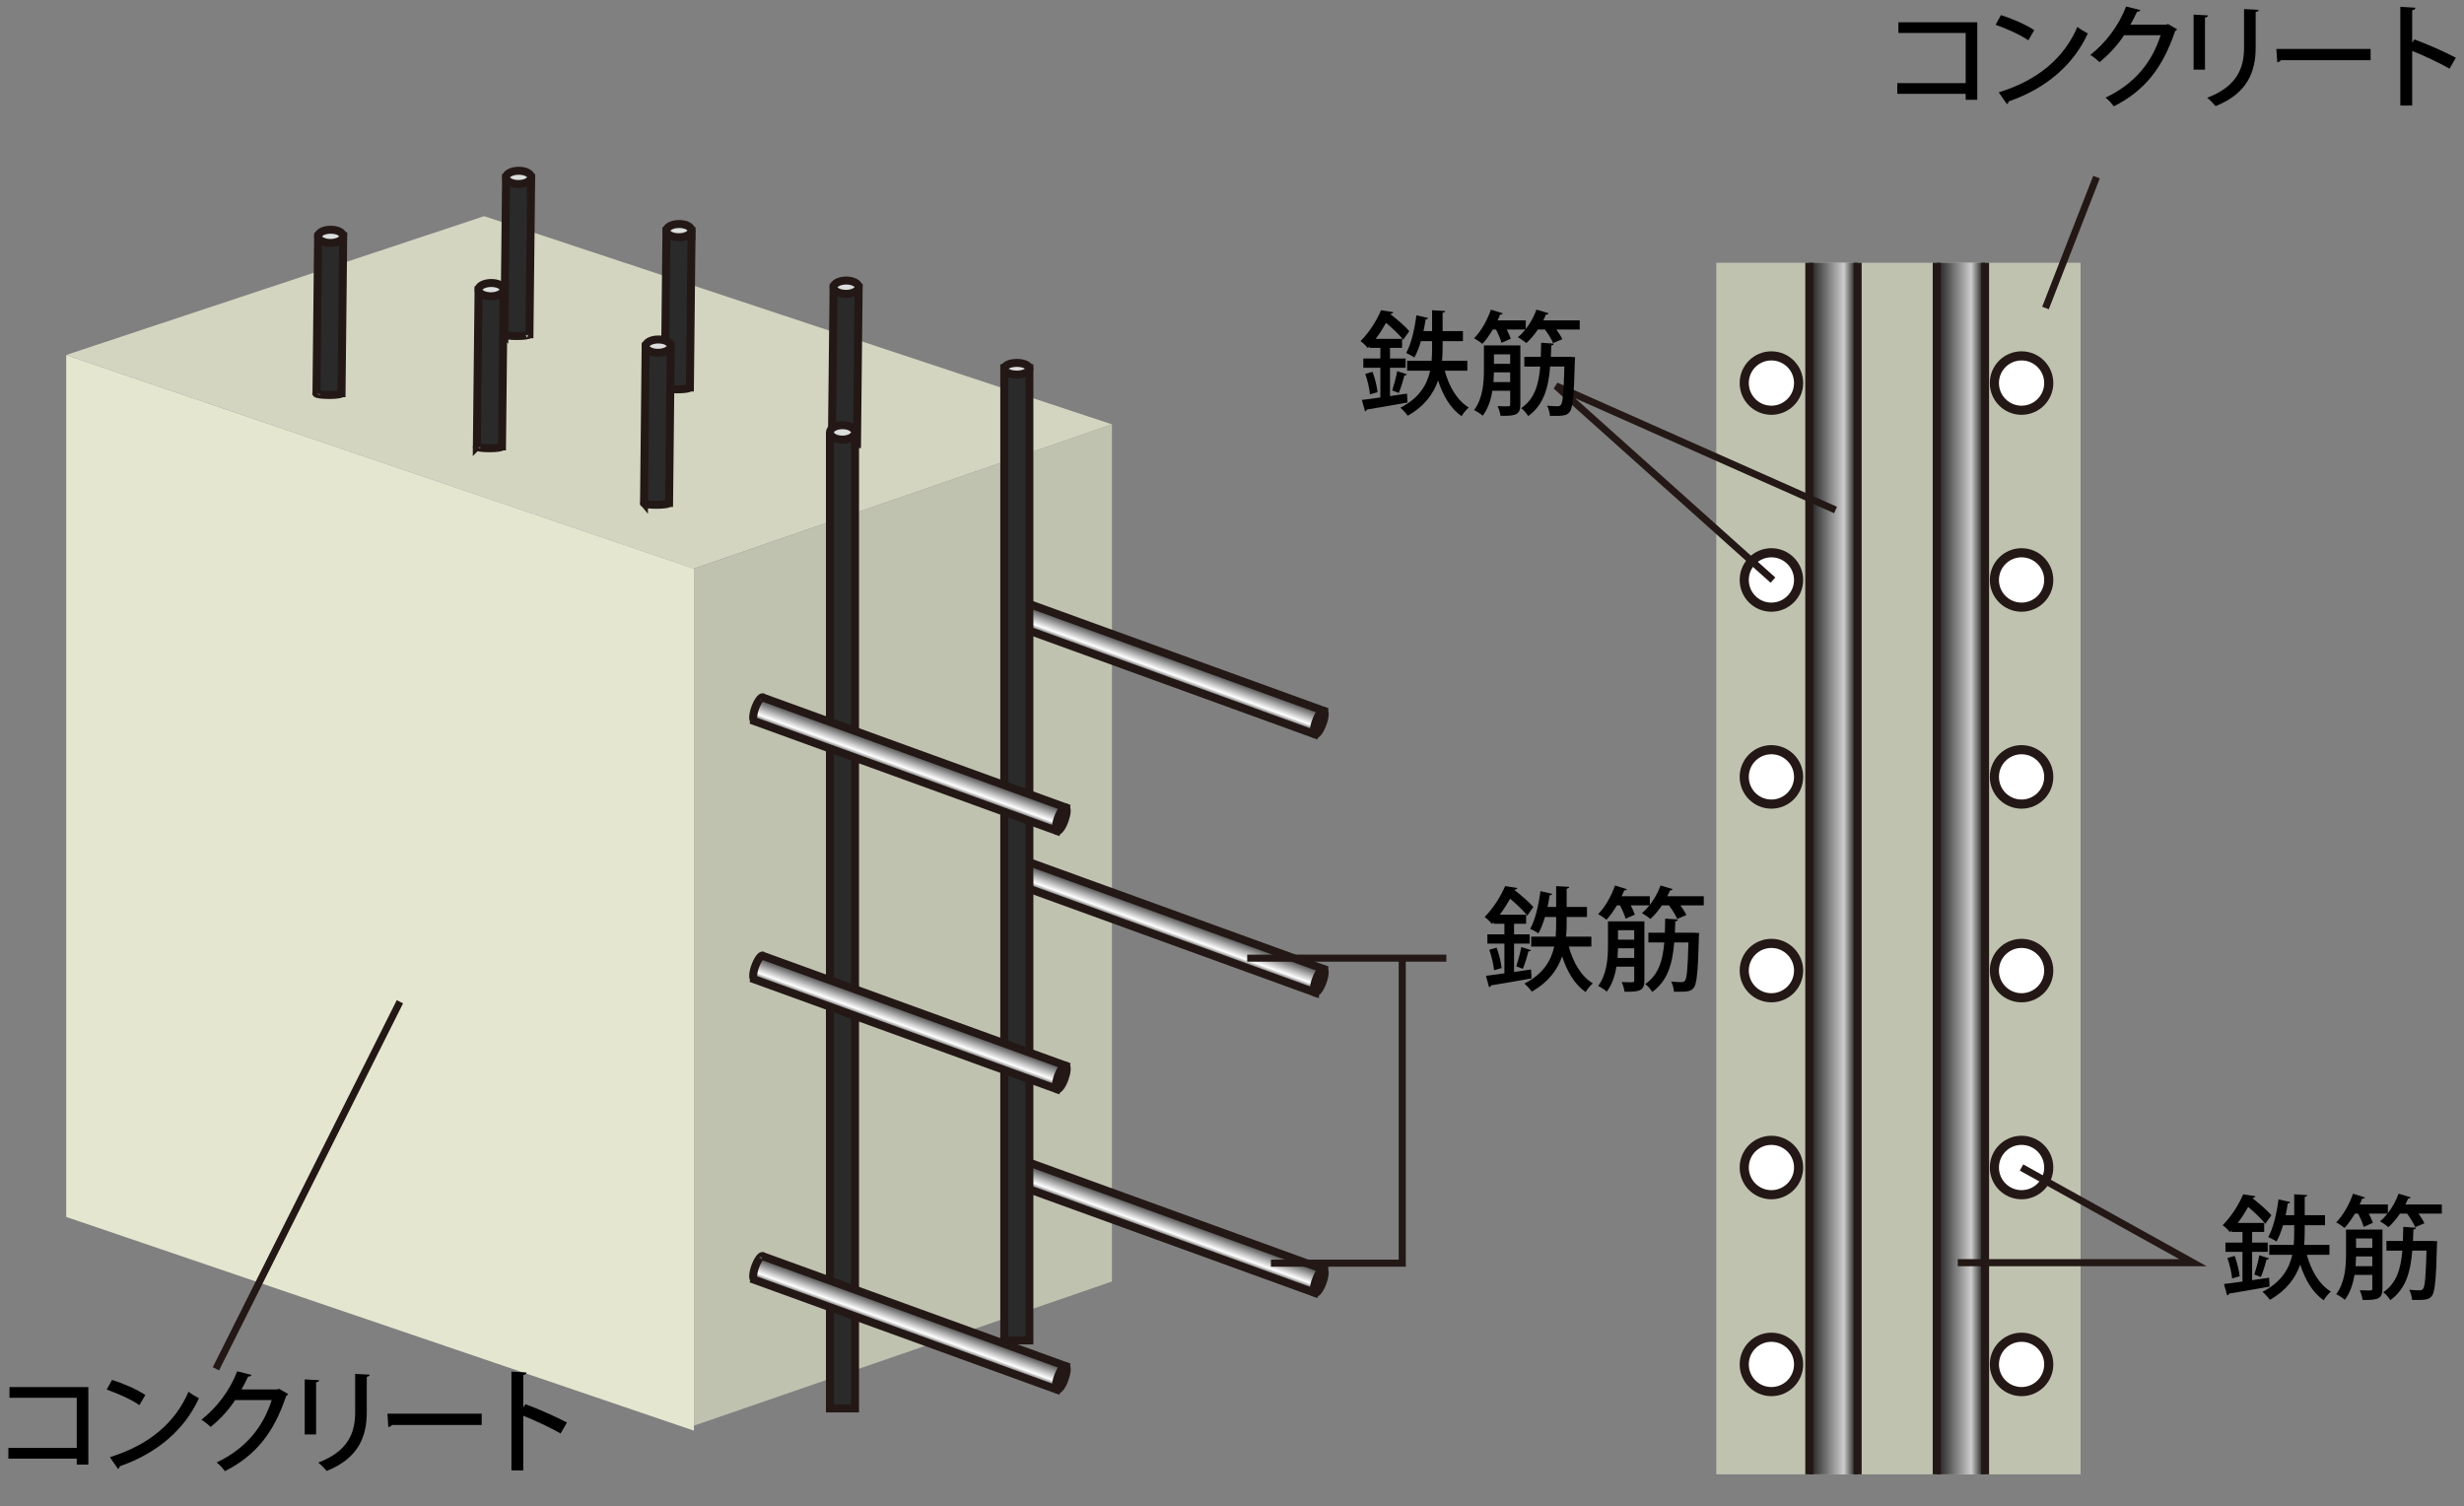 <?xml version="1.0" encoding="UTF-8"?>
<svg id="_レイヤー_2" data-name="レイヤー_2" xmlns="http://www.w3.org/2000/svg" xmlns:xlink="http://www.w3.org/1999/xlink" viewBox="0 0 112.266 68.627">
  <rect x="0" y="0" width="112.266" height="68.627" fill="#808080" stroke="none"/>
  <defs>
    <clipPath id="clippath">
      <rect x="78.198" y="11.972" width="16.6" height="55.201" style="fill: none;"/>
    </clipPath>
    <linearGradient id="linear-gradient" x1="82.435" y1="39.792" x2="84.64" y2="39.792" gradientUnits="userSpaceOnUse">
      <stop offset="0" stop-color="#1a1a1a"/>
      <stop offset=".713" stop-color="#ccc"/>
      <stop offset="1" stop-color="#000"/>
    </linearGradient>
    <linearGradient id="linear-gradient-2" x1="88.242" x2="90.445" xlink:href="#linear-gradient"/>
    <linearGradient id="linear-gradient-3" x1="3854.235" y1="-3374.648" x2="3857.278" y2="-3374.648" gradientTransform="translate(-226.553 -1662.37) rotate(109.929) scale(.388 .249)" gradientUnits="userSpaceOnUse">
      <stop offset="0" stop-color="#2a2a2a"/>
      <stop offset=".713" stop-color="#fff"/>
      <stop offset="1" stop-color="#000"/>
    </linearGradient>
    <linearGradient id="linear-gradient-4" x1="-5982.585" y1="10515.27" x2="-5979.542" y2="10515.27" gradientTransform="translate(2360.114 -1252.555) rotate(.148) scale(.388 .121) skewX(-.146)" xlink:href="#linear-gradient-3"/>
    <linearGradient id="linear-gradient-5" x1="-5990.943" y1="10506.445" x2="-5987.904" y2="10506.445" gradientTransform="translate(2370.66 -1249.054) rotate(.148) scale(.388 .121) skewX(-.146)" xlink:href="#linear-gradient-3"/>
    <linearGradient id="linear-gradient-6" x1="-5999.663" y1="10497.076" x2="-5996.618" y2="10497.076" gradientTransform="translate(2381.644 -1245.338) rotate(.148) scale(.388 .121) skewX(-.146)" xlink:href="#linear-gradient-3"/>
    <linearGradient id="linear-gradient-7" x1="-6055.342" y1="-3514.415" x2="-6052.303" y2="-3514.415" gradientTransform="translate(2389.494 2682.755) scale(.388 .751)" xlink:href="#linear-gradient-3"/>
    <linearGradient id="linear-gradient-8" x1="3841.616" y1="-3367.512" x2="3844.66" y2="-3367.512" gradientTransform="translate(-226.553 -1645.394) rotate(109.929) scale(.388 .249)" xlink:href="#linear-gradient-3"/>
    <linearGradient id="linear-gradient-9" x1="3826.938" y1="-3359.212" x2="3829.971" y2="-3359.212" gradientTransform="translate(-226.553 -1625.645) rotate(109.929) scale(.388 .249)" xlink:href="#linear-gradient-3"/>
    <linearGradient id="linear-gradient-10" x1="-6064.411" y1="-3512.591" x2="-6061.365" y2="-3512.591" gradientTransform="translate(2400.961 2678.287) scale(.388 .751)" xlink:href="#linear-gradient-3"/>
    <linearGradient id="linear-gradient-11" x1="3832.325" y1="-3384.501" x2="3835.368" y2="-3384.501" gradientTransform="translate(-243.51 -1639.04) rotate(109.929) scale(.388 .249)" xlink:href="#linear-gradient-3"/>
    <linearGradient id="linear-gradient-12" x1="3817.646" y1="-3376.201" x2="3820.69" y2="-3376.201" gradientTransform="translate(-243.51 -1619.292) rotate(109.929) scale(.388 .249)" xlink:href="#linear-gradient-3"/>
    <linearGradient id="linear-gradient-13" x1="3844.941" y1="-3391.634" x2="3847.984" y2="-3391.634" gradientTransform="translate(-243.51 -1656.015) rotate(109.929) scale(.388 .249)" xlink:href="#linear-gradient-3"/>
    <linearGradient id="linear-gradient-14" x1="-5972.854" y1="10505.328" x2="-5969.815" y2="10505.328" gradientTransform="translate(2347.762 -1248.679) rotate(.148) scale(.388 .121) skewX(-.146)" xlink:href="#linear-gradient-3"/>
    <linearGradient id="linear-gradient-15" x1="-5981.22" y1="10496.521" x2="-5978.178" y2="10496.521" gradientTransform="translate(2358.308 -1245.179) rotate(.148) scale(.388 .121) skewX(-.146)" xlink:href="#linear-gradient-3"/>
    <linearGradient id="linear-gradient-16" x1="-5989.927" y1="10487.127" x2="-5986.891" y2="10487.127" gradientTransform="translate(2369.291 -1241.458) rotate(.148) scale(.388 .121) skewX(-.146)" xlink:href="#linear-gradient-3"/>
  </defs>
  <g id="Item">
    <g>
      <g>
        <g style="clip-path: url(#clippath);">
          <rect x="78.198" y="11.972" width="16.6" height="55.201" style="fill: #c0c2b0;"/>
          <rect x="82.435" y="11.106" width="2.204" height="57.371" style="fill: url(#linear-gradient); stroke: #231815; stroke-width: .364px;"/>
          <rect x="88.242" y="11.106" width="2.203" height="57.371" style="fill: url(#linear-gradient-2); stroke: #231815; stroke-width: .364px;"/>
          <g>
            <path d="M81.949,17.452c0,.686-.558,1.24-1.24,1.24-.686,0-1.237-.554-1.237-1.24,0-.684.551-1.237,1.237-1.237.683,0,1.24.553,1.24,1.237Z" style="fill: #fff; stroke: #231815; stroke-width: .416px;"/>
            <path d="M81.949,26.425c0,.684-.558,1.239-1.24,1.239-.686,0-1.237-.554-1.237-1.239,0-.683.551-1.24,1.237-1.24.683,0,1.24.558,1.24,1.24Z" style="fill: #fff; stroke: #231815; stroke-width: .416px;"/>
            <path d="M81.949,35.397c0,.684-.558,1.24-1.24,1.24-.686,0-1.237-.556-1.237-1.24,0-.683.551-1.239,1.237-1.239.683,0,1.24.556,1.24,1.239Z" style="fill: #fff; stroke: #231815; stroke-width: .416px;"/>
            <path d="M81.949,44.222c0,.684-.558,1.239-1.24,1.239-.686,0-1.237-.554-1.237-1.239,0-.681.551-1.239,1.237-1.239.683,0,1.24.558,1.24,1.239Z" style="fill: #fff; stroke: #231815; stroke-width: .416px;"/>
            <path d="M81.949,53.195c0,.684-.558,1.239-1.24,1.239-.686,0-1.237-.554-1.237-1.239,0-.686.551-1.239,1.237-1.239.683,0,1.24.553,1.24,1.239Z" style="fill: #fff; stroke: #231815; stroke-width: .416px;"/>
            <path d="M81.949,62.165c0,.684-.558,1.24-1.24,1.24-.686,0-1.237-.556-1.237-1.24,0-.683.551-1.237,1.237-1.237.683,0,1.24.554,1.24,1.237Z" style="fill: #fff; stroke: #231815; stroke-width: .416px;"/>
          </g>
          <g>
            <path d="M93.346,17.452c0,.686-.554,1.24-1.24,1.24-.683,0-1.237-.554-1.237-1.24,0-.684.554-1.237,1.237-1.237.686,0,1.24.553,1.24,1.237Z" style="fill: #fff; stroke: #231815; stroke-width: .416px;"/>
            <path d="M93.346,26.425c0,.684-.554,1.239-1.24,1.239-.683,0-1.237-.554-1.237-1.239,0-.683.554-1.24,1.237-1.24.686,0,1.24.558,1.24,1.24Z" style="fill: #fff; stroke: #231815; stroke-width: .416px;"/>
            <path d="M93.346,35.397c0,.684-.554,1.24-1.24,1.24-.683,0-1.237-.556-1.237-1.24,0-.683.554-1.239,1.237-1.239.686,0,1.24.556,1.24,1.239Z" style="fill: #fff; stroke: #231815; stroke-width: .416px;"/>
            <path d="M93.346,44.222c0,.684-.554,1.239-1.24,1.239-.683,0-1.237-.554-1.237-1.239,0-.681.554-1.239,1.237-1.239.686,0,1.24.558,1.24,1.239Z" style="fill: #fff; stroke: #231815; stroke-width: .416px;"/>
            <path d="M93.346,53.195c0,.684-.554,1.239-1.24,1.239-.683,0-1.237-.554-1.237-1.239,0-.686.554-1.239,1.237-1.239.686,0,1.24.553,1.24,1.239Z" style="fill: #fff; stroke: #231815; stroke-width: .416px;"/>
            <path d="M93.346,62.165c0,.684-.554,1.24-1.24,1.24-.683,0-1.237-.556-1.237-1.24,0-.683.554-1.237,1.237-1.237.686,0,1.24.554,1.24,1.237Z" style="fill: #fff; stroke: #231815; stroke-width: .416px;"/>
          </g>
        </g>
        <polyline points="92.106 53.195 99.92 57.532 89.201 57.532" style="fill: none; stroke: #231815; stroke-width: .322px;"/>
        <polyline points="83.63 23.236 70.896 17.582 80.781 26.432" style="fill: none; stroke: #231815; stroke-width: .322px;"/>
        <line x1="93.197" y1="14.034" x2="95.521" y2="8.069" style="fill: none; stroke: #231815; stroke-width: .322px;"/>
        <g>
          <path d="M90.09,1.015v3.532h-.529v-.272h-3.116v-.488h3.116V1.503h-3.065v-.488h3.595Z"/>
          <path d="M91.166.69c.524.159,1.142.432,1.518.684l-.268.463c-.37-.257-.982-.529-1.491-.709l.241-.438ZM91.068,4.208c1.774-.545,2.978-1.563,3.584-2.982.149.118.324.216.474.298-.638,1.404-1.882,2.504-3.604,3.096-.006.052-.042.103-.083.123l-.37-.534Z"/>
          <path d="M99.194,1.333c-.016.036-.062.067-.093.088-.561,1.671-1.383,2.715-2.792,3.425-.082-.118-.231-.288-.376-.396,1.316-.627,2.108-1.589,2.51-2.844h-1.666c-.277.427-.684.88-1.121,1.225-.098-.098-.277-.247-.417-.329.685-.53,1.296-1.327,1.631-2.206l.652.164c-.015.052-.082.077-.154.077-.092.206-.2.401-.303.586h1.635l.077-.03.417.241Z"/>
          <path d="M99.946,3.174V.665l.658.036c-.005.046-.052.087-.139.098v2.375h-.52ZM102.908.449c-.005.051-.046.087-.134.098v1.619c0,1.085-.365,2.088-1.825,2.669-.082-.098-.268-.293-.386-.38,1.389-.525,1.682-1.389,1.682-2.289V.413l.663.036Z"/>
          <path d="M103.717,2.229h4.294v.514h-4.088c-.031.052-.098.088-.165.093l-.041-.606Z"/>
          <path d="M111.606,3.128c-.473-.268-1.167-.597-1.701-.808v2.489h-.54V.31l.688.042c-.005.057-.051.098-.148.118v1.471l.103-.145c.586.216,1.368.561,1.887.833l-.288.499Z"/>
        </g>
        <g>
          <path d="M63.331,18.047c.252-.036.52-.072.776-.113l.021.406c-.684.123-1.394.247-1.846.318-.011.047-.047.072-.088.083l-.144-.52c.236-.025.524-.067.843-.113v-1.353h-.776v-.422h.776v-.483h-.493v-.071l-.077.082c-.077-.103-.231-.252-.334-.318.432-.433.756-.987.936-1.409l.556.087c-.011.047-.047.072-.113.072l-.011.025c.309.242.674.556.854.771l-.277.391c-.159-.211-.488-.524-.781-.771-.134.237-.288.483-.474.73h1.203v.411h-.55v.483h.71v.422h-.71v1.291ZM62.421,17.97c-.025-.257-.113-.643-.216-.936l.334-.093c.108.293.2.679.227.926l-.345.103ZM64.107,17.055c-.021.035-.057.051-.118.051-.057.231-.165.576-.257.797l-.299-.112c.077-.237.181-.617.227-.88l.447.145ZM66.854,16.89h-1.028c.2.73.561,1.353,1.095,1.677-.107.087-.257.268-.329.396-.504-.354-.843-.931-1.069-1.63-.206.597-.606,1.167-1.383,1.609-.067-.098-.227-.277-.335-.365.875-.447,1.219-1.064,1.357-1.687h-1.049v-.452h1.116c.016-.206.021-.406.021-.597v-.298h-.509c-.083.282-.186.545-.299.745-.087-.066-.262-.154-.375-.206.227-.391.381-1.064.468-1.717l.535.123c-.011.036-.047.062-.113.062-.025.175-.062.355-.098.535h.391v-.951l.597.036c-.005.041-.041.071-.118.082v.833h.926v.458h-.926v.298c0,.19-.006.391-.026.597h1.152v.452Z"/>
          <path d="M69.518,14.992c.2-.257.375-.57.488-.885.247.072.401.119.551.165-.016.046-.067.062-.118.057-.036.087-.077.18-.124.268h1.661v.416h-1.064c.113.154.216.319.272.442l-.422.175c-.066-.17-.221-.416-.37-.617h-.323c-.16.236-.34.453-.525.617-.092-.077-.272-.2-.386-.268.119-.093.237-.216.345-.35h-.854c.077.149.149.309.186.422l-.422.186c-.041-.16-.144-.401-.252-.607h-.144c-.149.247-.309.479-.474.653-.093-.077-.268-.195-.381-.252.304-.304.603-.817.767-1.307l.545.17c-.016.036-.062.057-.123.052-.036.087-.072.18-.118.268h1.285v.396ZM69.271,15.738v2.694c0,.468-.205.524-.904.514-.016-.123-.072-.318-.134-.441.128.005.252.01.344.01.211,0,.231,0,.231-.087v-.623h-.812c-.066.412-.2.823-.441,1.137-.077-.077-.283-.211-.392-.257.401-.53.448-1.271.448-1.825v-1.121h1.66ZM68.067,16.967c-.005.139-.01.288-.021.442h.761v-.442h-.74ZM68.808,16.145h-.74v.432h.74v-.432ZM71.503,16.257l.262.016c-.036.283-.01,2.181-.231,2.474-.128.175-.241.216-.915.2-.011-.139-.057-.334-.129-.463.206.021.386.026.468.026.077,0,.124-.016.165-.072.082-.103.123-.545.154-1.738h-.648c-.077.967-.293,1.749-1.002,2.258-.067-.118-.206-.283-.319-.36.607-.416.797-1.059.869-1.897h-.725v-.442h.75l.016-.643.581.041c-.005.047-.046.072-.118.083-.005.175-.01.35-.021.519h.844Z"/>
        </g>
        <g>
          <path d="M102.611,58.328c.252-.036.52-.072.776-.113l.021.406c-.684.123-1.394.247-1.846.318-.011.047-.047.072-.088.083l-.144-.52c.236-.025.524-.067.843-.113v-1.353h-.776v-.422h.776v-.483h-.493v-.071l-.077.082c-.077-.103-.231-.252-.334-.318.432-.433.756-.987.936-1.409l.556.087c-.011.047-.047.072-.113.072l-.011.025c.309.242.674.556.854.771l-.277.391c-.159-.211-.488-.524-.781-.771-.134.237-.288.483-.474.73h1.203v.411h-.55v.483h.71v.422h-.71v1.291ZM101.701,58.251c-.025-.257-.113-.643-.216-.936l.334-.093c.108.293.2.679.227.926l-.345.103ZM103.388,57.336c-.021.035-.057.051-.118.051-.057.231-.165.576-.257.797l-.299-.112c.077-.237.181-.617.227-.88l.447.145ZM106.134,57.171h-1.028c.2.73.561,1.353,1.095,1.677-.107.087-.257.268-.329.396-.504-.354-.843-.931-1.069-1.63-.206.597-.606,1.167-1.383,1.609-.067-.098-.227-.277-.335-.365.874-.447,1.219-1.064,1.357-1.687h-1.049v-.452h1.116c.016-.206.021-.406.021-.597v-.298h-.509c-.083.282-.186.545-.299.745-.087-.066-.262-.154-.375-.206.227-.391.381-1.064.468-1.717l.535.123c-.011.036-.047.062-.113.062-.025.175-.062.355-.098.535h.391v-.951l.597.036c-.005.041-.041.071-.118.082v.833h.925v.458h-.925v.298c0,.19-.006.391-.026.597h1.152v.452Z"/>
          <path d="M108.798,55.273c.2-.257.375-.57.488-.885.247.072.401.119.551.165-.016.046-.067.062-.118.057-.036.087-.077.18-.124.268h1.661v.416h-1.064c.113.154.216.319.272.442l-.422.175c-.066-.17-.221-.416-.37-.617h-.323c-.16.236-.34.453-.525.617-.092-.077-.272-.2-.385-.268.118-.093.236-.216.344-.35h-.854c.077.149.149.309.186.422l-.422.186c-.041-.16-.144-.401-.252-.607h-.144c-.149.247-.309.479-.474.653-.093-.077-.268-.195-.381-.252.304-.304.603-.817.767-1.307l.545.17c-.016.036-.062.057-.123.052-.036.087-.072.18-.118.268h1.285v.396ZM108.551,56.02v2.694c0,.468-.205.524-.904.514-.016-.123-.072-.318-.134-.441.128.005.252.01.344.01.211,0,.231,0,.231-.087v-.623h-.812c-.066.412-.2.823-.441,1.137-.077-.077-.283-.211-.392-.257.401-.53.448-1.271.448-1.825v-1.121h1.66ZM107.348,57.248c-.005.139-.01.288-.021.442h.761v-.442h-.74ZM108.088,56.426h-.74v.432h.74v-.432ZM110.783,56.538l.262.016c-.036.283-.01,2.181-.231,2.474-.128.175-.241.216-.915.2-.011-.139-.057-.334-.129-.463.206.021.386.026.468.026.077,0,.124-.016.165-.072.082-.103.123-.545.154-1.738h-.648c-.077.967-.293,1.749-1.002,2.258-.067-.118-.206-.283-.319-.36.607-.416.797-1.059.869-1.897h-.725v-.442h.75l.016-.643.581.041c-.005.047-.046.072-.118.083-.005.175-.01.35-.021.519h.844Z"/>
        </g>
      </g>
      <g>
        <g>
          <polygon points="22.059 9.849 50.663 19.335 31.609 25.908 3.015 16.174 22.059 9.849" style="fill: #d4d5c1;"/>
          <polygon points="31.617 65.184 3.017 55.447 3.017 16.179 31.617 25.91 31.617 65.184" style="fill: #e4e6cf;"/>
          <polygon points="50.664 58.387 31.617 64.956 31.617 25.908 50.664 19.333 50.664 58.387" style="fill: #c0c2b0;"/>
          <g>
            <path d="M46.524,27.383c-.008-.005-.008-.015-.015-.016-.083-.031-.237.185-.346.481-.107.299-.127.564-.042.592.005.003.01-.002.015-.002l-.008.018,13.785,5.003.392-1.076-13.78-5Z" style="fill: url(#linear-gradient-3); stroke: #231815; stroke-width: .364px;"/>
            <path d="M59.912,33.459c-.083-.031-.067-.299.044-.593.106-.301.262-.514.348-.483.083.029.067.297-.044.592-.106.297-.263.515-.348.484Z" style="fill: #dcdddd; stroke: #231815; stroke-width: .364px;"/>
          </g>
          <g>
            <path d="M22.981,15.225c-.003.002-.013.003-.013.007.002.041.259.078.571.078.319.002.574-.033.574-.076,0-.002-.006-.005-.006-.005h.016l.078-7.122-1.143-.003-.076,7.122Z" style="fill: url(#linear-gradient-4); stroke: #231815; stroke-width: .364px;"/>
            <path d="M24.197,8.077c0,.167-.257.307-.575.307-.312.002-.569-.135-.566-.302,0-.166.257-.301.571-.302.317-.003.574.13.571.297Z" style="fill: #dcdddd; stroke: #231815; stroke-width: .364px;"/>
          </g>
          <g>
            <path d="M30.291,17.649c-.005.002-.01.005-.01.007,0,.042.254.083.567.083.319,0,.574-.036.575-.08-.002-.003-.008-.003-.008-.005h.019l.075-7.122-1.144-.002-.075,7.118Z" style="fill: url(#linear-gradient-5); stroke: #231815; stroke-width: .364px;"/>
            <path d="M31.505,10.505c0,.166-.255.304-.574.304-.315.005-.569-.132-.567-.297,0-.169.257-.304.572-.306.315-.003.571.13.569.299Z" style="fill: #dcdddd; stroke: #231815; stroke-width: .364px;"/>
          </g>
          <g>
            <path d="M37.902,20.227c0,.002-.011.003-.011.005,0,.044.257.08.572.08.319.003.574-.031.574-.076,0-.003-.01-.003-.01-.005h.02l.075-7.122-1.143-.003-.076,7.122Z" style="fill: url(#linear-gradient-6); stroke: #231815; stroke-width: .364px;"/>
            <path d="M39.119,13.083c0,.164-.257.306-.572.306-.319.002-.572-.137-.569-.299,0-.171.255-.304.572-.309.314,0,.571.132.569.302Z" style="fill: #dcdddd; stroke: #231815; stroke-width: .364px;"/>
          </g>
          <g>
            <rect x="37.814" y="19.878" width="1.143" height="44.293" style="fill: url(#linear-gradient-7); stroke: #231815; stroke-width: .364px;"/>
            <path d="M38.957,19.7c0,.18-.257.33-.574.33-.315,0-.569-.15-.569-.33,0-.184.254-.328.569-.328.317,0,.574.145.574.328Z" style="fill: #dcdddd; stroke: #231815; stroke-width: .364px;"/>
          </g>
          <path d="M46.524,39.149c-.008-.006-.008-.016-.015-.018-.083-.026-.237.185-.346.483-.107.299-.127.562-.042.595.005,0,.01-.008.015-.005l-.008.016,13.785,5.003.392-1.074-13.78-5Z" style="fill: url(#linear-gradient-8); stroke: #231815; stroke-width: .364px;"/>
          <path d="M46.524,52.836c-.008-.006-.008-.015-.015-.015-.083-.031-.237.182-.346.48-.107.301-.127.566-.042.595.005,0,.01-.006.015-.005l-.008.019,13.785,4.999.392-1.073-13.78-5Z" style="fill: url(#linear-gradient-9); stroke: #231815; stroke-width: .364px;"/>
          <g>
            <rect x="45.757" y="16.779" width="1.144" height="44.294" style="fill: url(#linear-gradient-10); stroke: #231815; stroke-width: .364px;"/>
            <path d="M46.901,16.8c0,.146-.257.267-.571.267-.319,0-.574-.12-.574-.267s.255-.267.574-.267c.314,0,.571.12.571.267Z" style="fill: #dcdddd; stroke: #231815; stroke-width: .364px;"/>
          </g>
          <path d="M34.768,43.552c-.002-.006-.005-.015-.01-.016-.081-.029-.239.185-.348.484-.107.294-.125.561-.041.592.003.002.01-.008.013-.003l-.005.015,13.783,5.003.39-1.074-13.783-5Z" style="fill: url(#linear-gradient-11); stroke: #231815; stroke-width: .364px;"/>
          <path d="M34.768,57.24c-.002-.006-.005-.015-.01-.015-.081-.029-.239.184-.348.481-.107.297-.125.562-.041.593.003.002.01-.006.013-.003l-.005.018,13.783,5.002.39-1.076-13.783-5Z" style="fill: url(#linear-gradient-12); stroke: #231815; stroke-width: .364px;"/>
          <g>
            <path d="M34.768,31.785c-.002-.002-.005-.013-.01-.016-.081-.029-.239.187-.348.484-.107.297-.125.561-.041.593.003.002.01-.005.013-.003l-.005.016,13.783,5.002.39-1.074-13.783-5.002Z" style="fill: url(#linear-gradient-13); stroke: #231815; stroke-width: .364px;"/>
            <path d="M48.161,37.861c-.085-.029-.067-.296.041-.593.109-.299.265-.51.349-.481.083.029.063.296-.044.593-.107.297-.265.512-.346.481Z" style="fill: #dcdddd; stroke: #231815; stroke-width: .364px;"/>
          </g>
          <path d="M48.161,49.627c-.085-.031-.067-.296.041-.595.109-.296.265-.51.349-.48.083.033.063.296-.044.592-.107.299-.265.512-.346.483Z" style="fill: #dcdddd; stroke: #231815; stroke-width: .364px;"/>
          <path d="M59.912,45.223c-.083-.029-.067-.296.044-.592.106-.298.262-.514.348-.483.083.029.067.296-.044.59-.106.297-.263.514-.348.484Z" style="fill: #dcdddd; stroke: #231815; stroke-width: .364px;"/>
          <path d="M59.912,58.909c-.083-.028-.067-.294.044-.59.106-.299.262-.512.348-.483.083.033.067.296-.044.592-.106.299-.263.514-.348.481Z" style="fill: #dcdddd; stroke: #231815; stroke-width: .364px;"/>
          <path d="M48.161,63.316c-.085-.029-.067-.296.041-.592.109-.299.265-.517.349-.484.083.031.063.297-.044.592-.107.301-.265.514-.346.484Z" style="fill: #dcdddd; stroke: #231815; stroke-width: .364px;"/>
          <g>
            <path d="M14.419,17.909c-.003.005-.011.005-.011.008.003.042.257.078.572.08.317,0,.572-.034.572-.076,0-.003-.008-.005-.008-.006h.018l.075-7.125h-1.143l-.075,7.12Z" style="fill: url(#linear-gradient-14); stroke: #231815; stroke-width: .364px;"/>
            <path d="M15.633,10.766c0,.164-.255.304-.572.304-.315.002-.569-.135-.569-.301,0-.167.255-.302.574-.302.314-.003.571.13.567.299Z" style="fill: #dcdddd; stroke: #231815; stroke-width: .364px;"/>
          </g>
          <g>
            <path d="M21.727,20.336c-.002.003-.011.005-.011.006.002.044.255.081.574.081.317,0,.569-.032.572-.076-.003-.005-.008-.005-.008-.006h.018l.076-7.123h-1.143l-.078,7.118Z" style="fill: url(#linear-gradient-15); stroke: #231815; stroke-width: .364px;"/>
            <path d="M22.945,13.193c0,.164-.259.306-.571.306-.32.003-.575-.136-.572-.302,0-.163.257-.301.572-.304.317-.002.571.13.571.301Z" style="fill: #dcdddd; stroke: #231815; stroke-width: .364px;"/>
          </g>
          <g>
            <path d="M29.343,22.912c-.005.003-.011.005-.011.01,0,.041.255.078.569.078.317,0,.572-.036.574-.076-.002-.002-.008-.002-.008-.006h.018l.076-7.122-1.144-.003-.073,7.12Z" style="fill: url(#linear-gradient-16); stroke: #231815; stroke-width: .364px;"/>
            <path d="M30.559,15.77c0,.164-.258.304-.575.304-.315.003-.571-.135-.569-.301,0-.166.255-.302.572-.306.319-.003.574.132.572.302Z" style="fill: #dcdddd; stroke: #231815; stroke-width: .364px;"/>
          </g>
        </g>
        <line x1="56.827" y1="43.656" x2="65.899" y2="43.656" style="fill: none; stroke: #231815; stroke-width: .322px;"/>
        <polyline points="63.89 43.656 63.89 57.553 57.908 57.553" style="fill: none; stroke: #231815; stroke-width: .322px;"/>
        <g>
          <path d="M68.983,44.285c.252-.036.52-.072.776-.113l.021.406c-.684.123-1.394.247-1.846.318-.011.047-.047.072-.088.083l-.144-.52c.236-.025.524-.067.843-.113v-1.353h-.776v-.422h.776v-.483h-.493v-.071l-.077.082c-.077-.103-.231-.252-.334-.318.432-.433.756-.987.936-1.409l.556.087c-.011.047-.047.072-.113.072l-.011.025c.309.242.674.556.854.771l-.277.391c-.159-.211-.488-.524-.781-.771-.134.237-.288.483-.474.73h1.203v.411h-.55v.483h.71v.422h-.71v1.291ZM68.073,44.208c-.025-.257-.113-.643-.216-.936l.334-.093c.108.293.2.679.227.926l-.345.103ZM69.76,43.293c-.021.035-.057.051-.118.051-.057.231-.165.576-.257.797l-.299-.112c.077-.237.181-.617.227-.88l.447.145ZM72.506,43.128h-1.028c.2.73.561,1.353,1.095,1.677-.107.087-.257.268-.329.396-.504-.354-.843-.931-1.069-1.63-.206.597-.606,1.167-1.383,1.609-.067-.098-.227-.277-.335-.365.875-.447,1.219-1.064,1.357-1.687h-1.049v-.452h1.116c.016-.206.021-.406.021-.597v-.298h-.509c-.083.282-.186.545-.299.745-.087-.066-.262-.154-.375-.206.227-.391.381-1.064.468-1.717l.535.123c-.011.036-.047.062-.113.062-.025.175-.062.355-.098.535h.391v-.951l.597.036c-.005.041-.041.071-.118.082v.833h.926v.458h-.926v.298c0,.19-.006.391-.026.597h1.152v.452Z"/>
          <path d="M75.17,41.23c.2-.257.375-.57.488-.885.247.072.401.119.551.165-.016.046-.067.062-.118.057-.036.087-.077.18-.124.268h1.661v.416h-1.064c.113.154.216.319.272.442l-.422.175c-.066-.17-.221-.416-.37-.617h-.323c-.16.236-.34.453-.525.617-.092-.077-.272-.2-.386-.268.119-.093.237-.216.345-.35h-.854c.077.149.149.309.186.422l-.422.186c-.041-.16-.144-.401-.252-.607h-.144c-.149.247-.309.479-.474.653-.093-.077-.268-.195-.381-.252.304-.304.603-.817.767-1.307l.545.17c-.016.036-.062.057-.123.052-.036.087-.072.18-.118.268h1.285v.396ZM74.923,41.977v2.694c0,.468-.205.524-.904.514-.016-.123-.072-.318-.134-.441.128.005.252.01.344.01.211,0,.231,0,.231-.087v-.623h-.812c-.066.412-.2.823-.441,1.137-.077-.077-.283-.211-.392-.257.401-.53.448-1.271.448-1.825v-1.121h1.66ZM73.72,43.205c-.005.139-.01.288-.021.442h.761v-.442h-.74ZM74.46,42.383h-.74v.432h.74v-.432ZM77.155,42.495l.262.016c-.036.283-.01,2.181-.231,2.474-.128.175-.241.216-.915.2-.011-.139-.057-.334-.129-.463.206.021.386.026.468.026.077,0,.124-.016.165-.072.082-.103.123-.545.154-1.738h-.648c-.077.967-.293,1.749-1.002,2.258-.067-.118-.206-.283-.319-.36.607-.416.797-1.059.869-1.897h-.725v-.442h.75l.016-.643.581.041c-.005.047-.046.072-.118.083-.005.175-.01.35-.021.519h.844Z"/>
        </g>
        <g>
          <path d="M4.026,63.198v3.532h-.529v-.272H.381v-.488h3.116v-2.283H.432v-.488h3.595Z"/>
          <path d="M5.103,62.874c.524.159,1.142.432,1.518.684l-.268.463c-.37-.257-.982-.529-1.491-.709l.241-.438ZM5.005,66.392c1.774-.545,2.978-1.563,3.584-2.982.149.118.324.216.474.298-.638,1.404-1.882,2.504-3.604,3.096-.006.052-.041.103-.083.123l-.37-.534Z"/>
          <path d="M13.131,63.517c-.016.036-.062.067-.093.088-.561,1.671-1.383,2.715-2.792,3.425-.083-.118-.231-.288-.376-.396,1.316-.627,2.108-1.589,2.51-2.844h-1.666c-.277.427-.684.88-1.121,1.225-.098-.098-.277-.247-.416-.329.684-.53,1.295-1.327,1.63-2.206l.652.164c-.015.052-.082.077-.154.077-.092.206-.2.401-.303.586h1.635l.077-.03.417.241Z"/>
          <path d="M13.883,65.357v-2.509l.658.036c-.005.046-.052.087-.139.098v2.375h-.52ZM16.845,62.633c-.005.051-.046.087-.134.098v1.619c0,1.085-.365,2.088-1.825,2.669-.082-.098-.268-.293-.386-.38,1.389-.525,1.682-1.389,1.682-2.289v-1.753l.663.036Z"/>
          <path d="M17.653,64.412h4.294v.514h-4.088c-.031.052-.098.088-.165.093l-.041-.606Z"/>
          <path d="M25.543,65.312c-.473-.268-1.167-.597-1.701-.808v2.489h-.54v-4.5l.688.042c-.005.057-.051.098-.148.118v1.471l.103-.145c.586.216,1.367.561,1.887.833l-.288.499Z"/>
        </g>
        <line x1="9.838" y1="62.365" x2="18.221" y2="45.643" style="fill: none; stroke: #231815; stroke-width: .322px;"/>
      </g>
    </g>
  </g>
</svg>